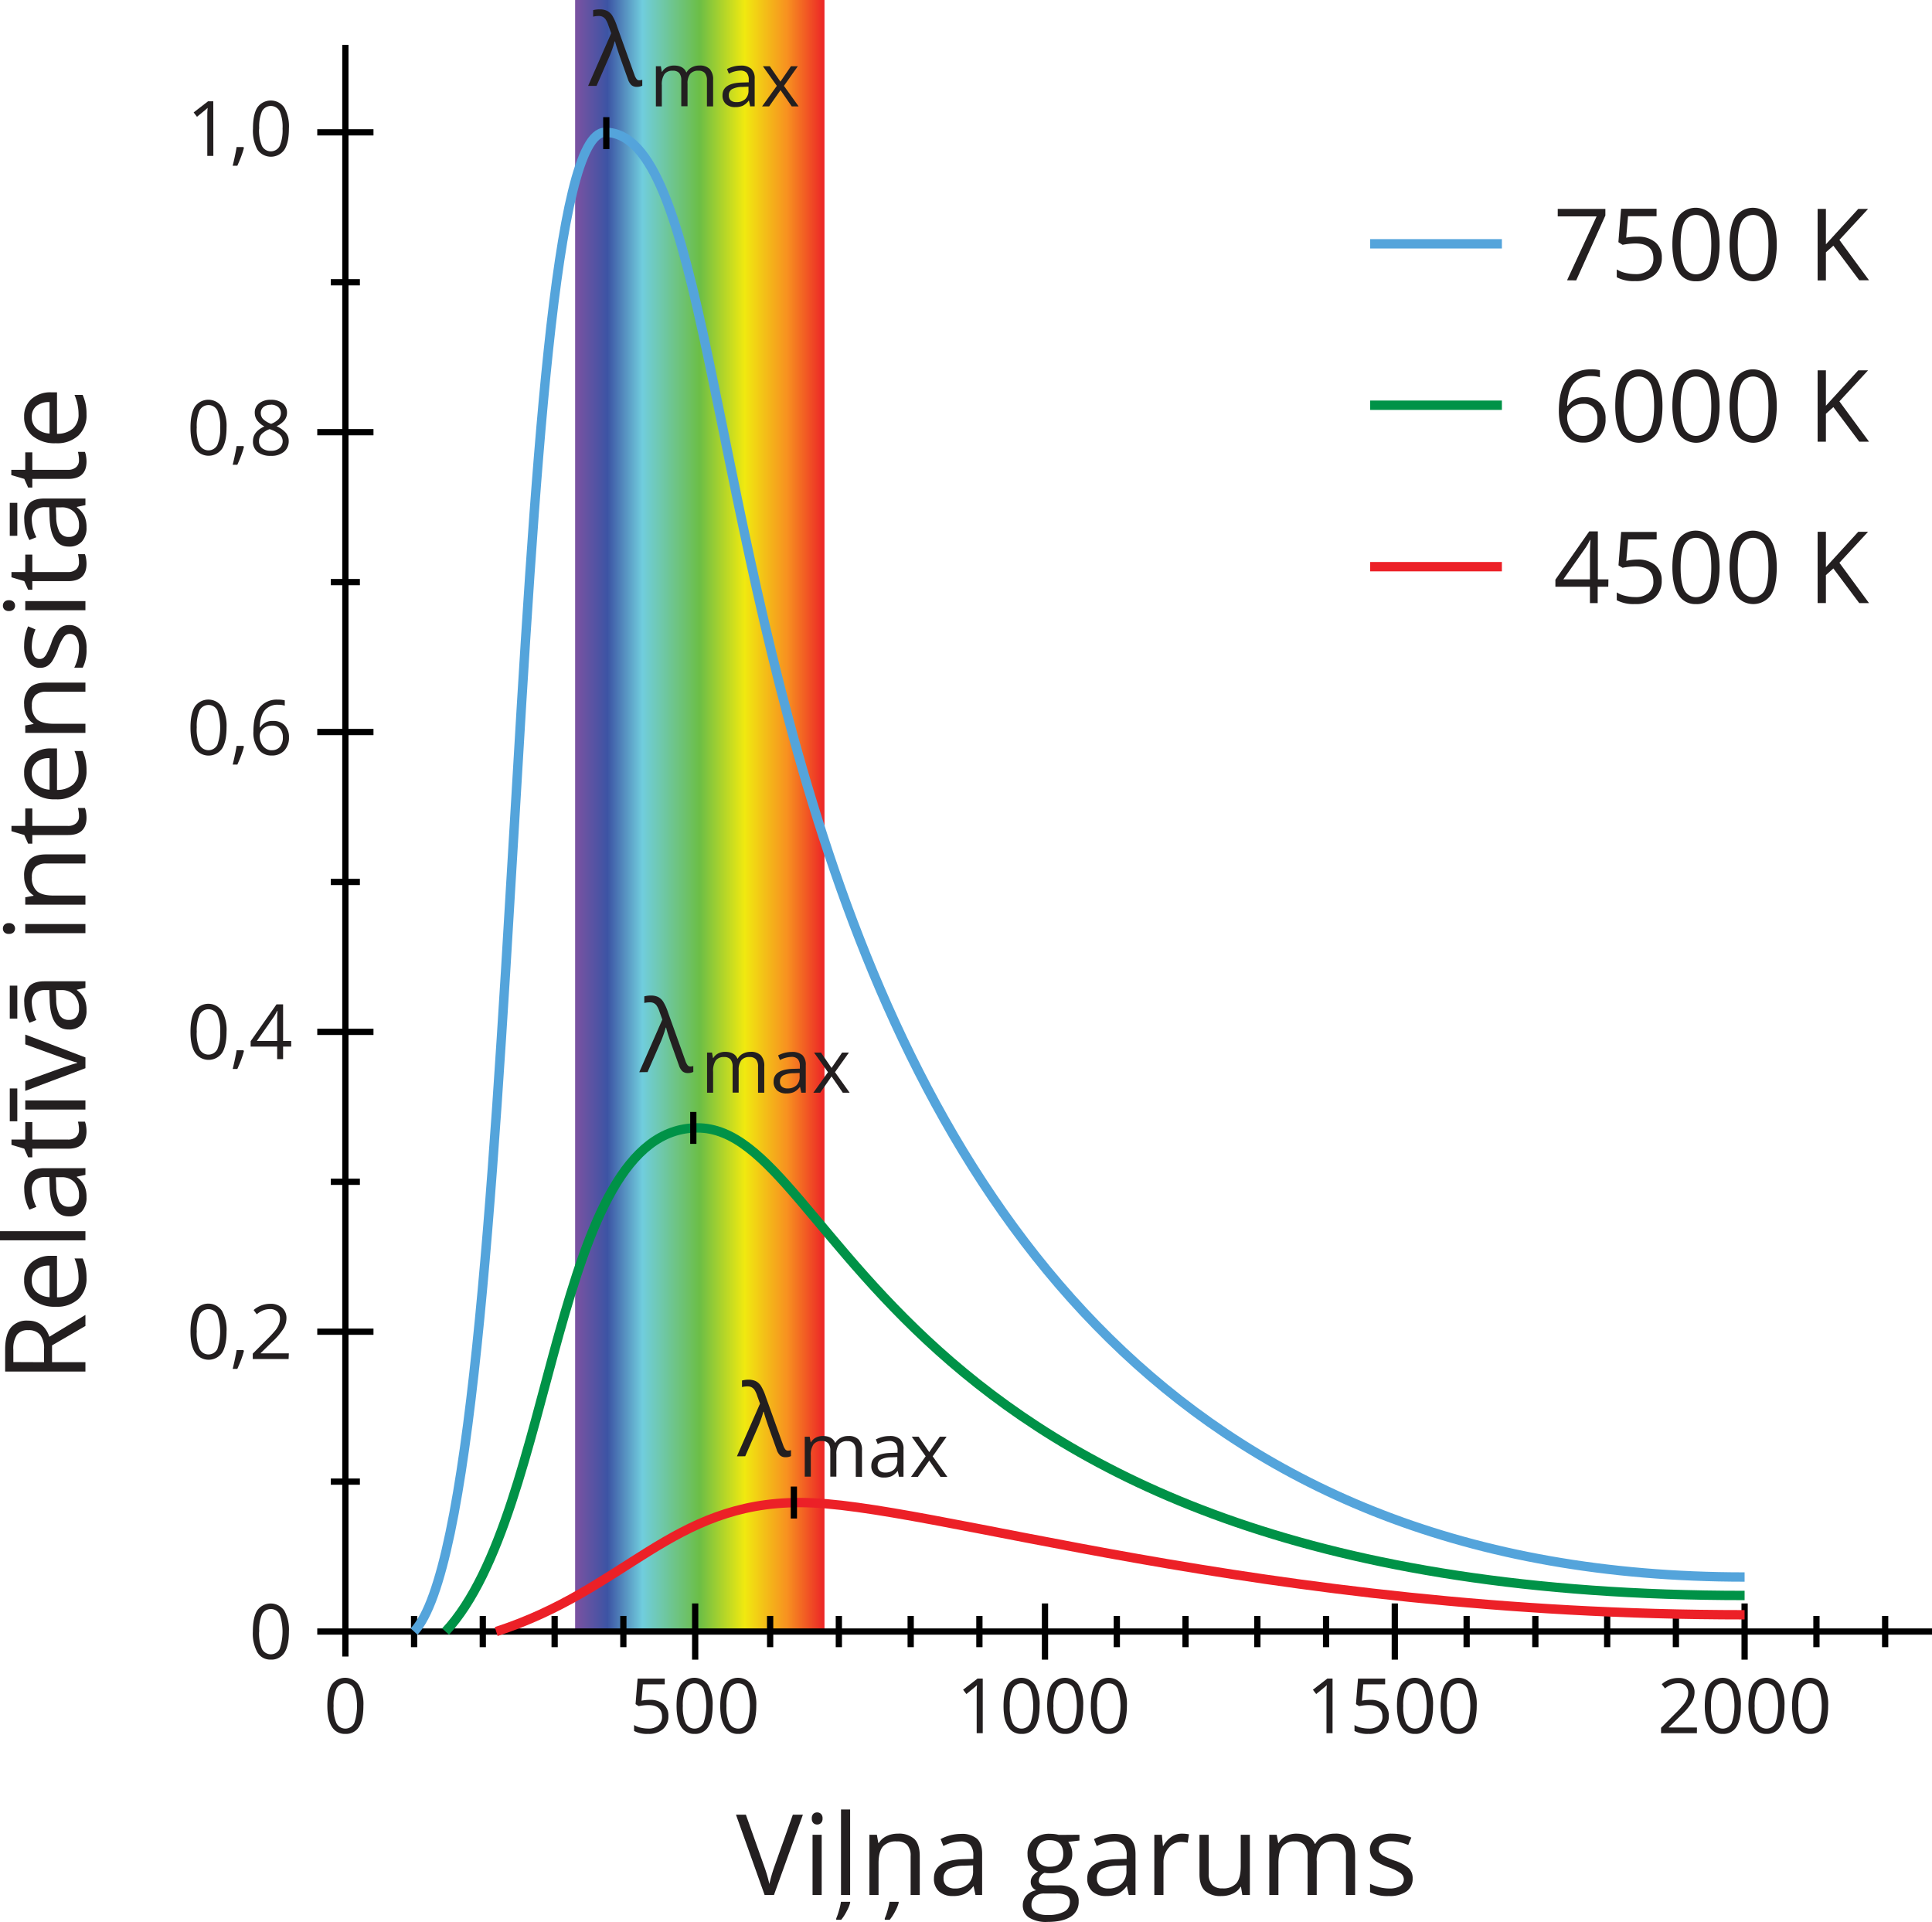 <svg xmlns="http://www.w3.org/2000/svg" xmlns:xlink="http://www.w3.org/1999/xlink" width="618.58" height="615.34" viewBox="0 0 618.58 615.34">
  <defs>
    <style>
      .cls-1 {
        fill: url(#linear-gradient);
      }

      .cls-2, .cls-3, .cls-4, .cls-5 {
        fill: none;
        stroke-miterlimit: 10;
      }

      .cls-2 {
        stroke: #000;
        stroke-width: 2px;
      }

      .cls-3 {
        stroke: #54a4db;
      }

      .cls-3, .cls-4, .cls-5 {
        stroke-width: 3px;
      }

      .cls-4 {
        stroke: #009247;
      }

      .cls-5 {
        stroke: #ec2027;
      }

      .cls-6 {
        fill: #231f20;
      }
    </style>
    <linearGradient id="linear-gradient" x1="184.14" y1="417.55" x2="263.98" y2="417.55" gradientTransform="matrix(1, 0, 0, -1, 0, 678.73)" gradientUnits="userSpaceOnUse">
      <stop offset="0" stop-color="#7b52a1"/>
      <stop offset="0.13" stop-color="#3c54a4"/>
      <stop offset="0.27" stop-color="#70cddd"/>
      <stop offset="0.5" stop-color="#6cbe46"/>
      <stop offset="0.68" stop-color="#f0e910"/>
      <stop offset="0.85" stop-color="#f79120"/>
      <stop offset="1" stop-color="#ec2527"/>
    </linearGradient>
  </defs>
  <title>3_1</title>
  <g id="Layer_2" data-name="Layer 2">
    <g id="Layer_1-2" data-name="Layer 1">
      <rect class="cls-1" x="184.14" width="79.84" height="522.37"/>
      <g>
        <line class="cls-2" x1="110.58" y1="530.37" x2="110.58" y2="14.37"/>
        <line class="cls-2" x1="101.58" y1="522.37" x2="618.58" y2="522.37"/>
        <line class="cls-2" x1="101.58" y1="138.37" x2="119.58" y2="138.37"/>
        <line class="cls-2" x1="101.58" y1="330.37" x2="119.58" y2="330.37"/>
        <line class="cls-2" x1="101.58" y1="234.37" x2="119.58" y2="234.37"/>
        <line class="cls-2" x1="101.58" y1="42.37" x2="119.58" y2="42.37"/>
        <line class="cls-2" x1="101.58" y1="426.37" x2="119.58" y2="426.37"/>
        <line class="cls-2" x1="105.92" y1="186.37" x2="115.23" y2="186.37"/>
        <line class="cls-2" x1="105.92" y1="378.37" x2="115.23" y2="378.37"/>
        <line class="cls-2" x1="105.92" y1="282.37" x2="115.23" y2="282.37"/>
        <line class="cls-2" x1="105.92" y1="90.37" x2="115.23" y2="90.37"/>
        <line class="cls-2" x1="105.92" y1="474.37" x2="115.23" y2="474.37"/>
        <line class="cls-2" x1="558.58" y1="513.37" x2="558.58" y2="531.37"/>
        <line class="cls-2" x1="334.58" y1="513.37" x2="334.58" y2="531.37"/>
        <line class="cls-2" x1="446.58" y1="513.37" x2="446.58" y2="531.37"/>
        <line class="cls-2" x1="222.58" y1="513.37" x2="222.58" y2="531.37"/>
        <line class="cls-2" x1="199.58" y1="517.37" x2="199.58" y2="527.37"/>
        <line class="cls-2" x1="154.58" y1="517.37" x2="154.58" y2="527.37"/>
        <line class="cls-2" x1="177.58" y1="517.37" x2="177.58" y2="527.37"/>
        <line class="cls-2" x1="132.58" y1="517.37" x2="132.58" y2="527.37"/>
        <line class="cls-2" x1="313.58" y1="517.37" x2="313.58" y2="527.37"/>
        <line class="cls-2" x1="268.58" y1="517.37" x2="268.58" y2="527.37"/>
        <line class="cls-2" x1="291.58" y1="517.37" x2="291.58" y2="527.37"/>
        <line class="cls-2" x1="246.58" y1="517.37" x2="246.58" y2="527.37"/>
        <line class="cls-2" x1="424.58" y1="517.37" x2="424.58" y2="527.37"/>
        <line class="cls-2" x1="379.58" y1="517.37" x2="379.58" y2="527.37"/>
        <line class="cls-2" x1="402.58" y1="517.37" x2="402.58" y2="527.37"/>
        <line class="cls-2" x1="357.58" y1="517.37" x2="357.58" y2="527.37"/>
        <line class="cls-2" x1="536.58" y1="517.37" x2="536.58" y2="527.37"/>
        <line class="cls-2" x1="491.58" y1="517.37" x2="491.58" y2="527.37"/>
        <line class="cls-2" x1="514.58" y1="517.37" x2="514.58" y2="527.37"/>
        <line class="cls-2" x1="469.58" y1="517.37" x2="469.58" y2="527.37"/>
        <line class="cls-2" x1="603.58" y1="517.37" x2="603.58" y2="527.37"/>
        <line class="cls-2" x1="581.58" y1="517.37" x2="581.58" y2="527.37"/>
      </g>
      <path class="cls-3" d="M132.58,522.37c35.71-38.48,28.92-480,61.14-480,62.45,0,7.23,462.54,364.86,462.54"/>
      <path class="cls-4" d="M142.66,522.37c35.6-38.36,34.18-161.25,80.64-161.25s58.29,149.7,335.28,149.7"/>
      <path class="cls-5" d="M158.87,522.37c41.64-13.44,56.1-41.3,97.3-41.3S402.55,517,558.58,517"/>
      <path class="cls-6" d="M116.35,546.15q0,4.53-1.43,6.76a4.83,4.83,0,0,1-4.36,2.23,4.78,4.78,0,0,1-4.29-2.29q-1.45-2.28-1.46-6.7c0-3,.47-5.29,1.42-6.77a5.27,5.27,0,0,1,8.64.1A12.37,12.37,0,0,1,116.35,546.15Zm-9.54,0a12.67,12.67,0,0,0,.9,5.54,3.21,3.21,0,0,0,5.72,0,17.53,17.53,0,0,0,0-11,3.22,3.22,0,0,0-5.72,0A12.62,12.62,0,0,0,106.81,546.15Z"/>
      <path class="cls-6" d="M92.5,522.36q0,4.53-1.43,6.76a4.83,4.83,0,0,1-4.36,2.23,4.78,4.78,0,0,1-4.29-2.29,12.57,12.57,0,0,1-1.46-6.7c0-3,.47-5.29,1.42-6.77a5.27,5.27,0,0,1,8.64.1A12.35,12.35,0,0,1,92.5,522.36Zm-9.54,0a12.67,12.67,0,0,0,.9,5.54,3.21,3.21,0,0,0,5.72,0,17.53,17.53,0,0,0,0-11,3.22,3.22,0,0,0-5.72,0A12.62,12.62,0,0,0,83,522.36Z"/>
      <g>
        <path class="cls-6" d="M72.53,426.36c0,3-.48,5.27-1.43,6.75a5.25,5.25,0,0,1-8.64-.05c-1-1.52-1.47-3.76-1.47-6.7s.47-5.3,1.42-6.77a5.27,5.27,0,0,1,8.65.1A12.45,12.45,0,0,1,72.53,426.36Zm-9.54,0a12.7,12.7,0,0,0,.9,5.54,3.21,3.21,0,0,0,5.72,0,17.53,17.53,0,0,0,0-11,3.22,3.22,0,0,0-5.72,0A12.62,12.62,0,0,0,63,426.36Z"/>
        <path class="cls-6" d="M77.93,432.27l.17.27a27.78,27.78,0,0,1-.89,2.78c-.39,1.05-.8,2-1.22,2.94H74.5c.21-.83.45-1.85.71-3.07s.44-2.19.54-2.92Z"/>
        <path class="cls-6" d="M92.4,435.11H80.93V433.4l4.6-4.62a34.5,34.5,0,0,0,2.77-3,7.6,7.6,0,0,0,1-1.77,5.11,5.11,0,0,0,.33-1.85,2.93,2.93,0,0,0-.84-2.21,3.24,3.24,0,0,0-2.36-.82,5.82,5.82,0,0,0-2.05.36,8.25,8.25,0,0,0-2.17,1.3l-1-1.35a8,8,0,0,1,5.25-2,5.56,5.56,0,0,1,3.86,1.26,4.32,4.32,0,0,1,1.39,3.38,6.52,6.52,0,0,1-.93,3.28,21.06,21.06,0,0,1-3.48,4.11l-3.82,3.73v.1h9Z"/>
      </g>
      <g>
        <path class="cls-6" d="M72.53,330.36q0,4.51-1.43,6.75a5.27,5.27,0,0,1-8.64-.05q-1.47-2.3-1.47-6.7,0-4.56,1.42-6.77a5.28,5.28,0,0,1,8.65.09A12.49,12.49,0,0,1,72.53,330.36Zm-9.54,0a12.73,12.73,0,0,0,.9,5.54,3.21,3.21,0,0,0,5.72,0,13,13,0,0,0,.89-5.52,12.81,12.81,0,0,0-.89-5.51,3.22,3.22,0,0,0-5.72,0A12.67,12.67,0,0,0,63,330.36Z"/>
        <path class="cls-6" d="M77.93,336.26l.17.28a27.68,27.68,0,0,1-.89,2.77c-.39,1.06-.8,2-1.22,2.94H74.5c.21-.82.45-1.85.71-3.06s.44-2.19.54-2.93Z"/>
        <path class="cls-6" d="M93.23,335.09H90.64v4h-1.9v-4H80.25v-1.73l8.29-11.8h2.1v11.73h2.59Zm-4.49-1.8v-5.8c0-1.14,0-2.42.12-3.85h-.1a18.47,18.47,0,0,1-1.07,1.89l-5.46,7.76Z"/>
      </g>
      <g>
        <path class="cls-6" d="M72.53,232.9q0,4.53-1.43,6.76a5.27,5.27,0,0,1-8.64,0c-1-1.53-1.47-3.76-1.47-6.71s.47-5.29,1.42-6.76a5.28,5.28,0,0,1,8.65.09A12.47,12.47,0,0,1,72.53,232.9Zm-9.54,0a12.75,12.75,0,0,0,.9,5.55,3.22,3.22,0,0,0,5.72,0,17.5,17.5,0,0,0,0-11,3.22,3.22,0,0,0-5.72,0A12.65,12.65,0,0,0,63,232.9Z"/>
        <path class="cls-6" d="M77.93,238.81l.17.28a27.68,27.68,0,0,1-.89,2.77c-.39,1.06-.8,2-1.22,2.94H74.5c.21-.82.45-1.85.71-3.06s.44-2.2.54-2.93Z"/>
        <path class="cls-6" d="M81.14,234.19q0-5.15,2-7.69A7.08,7.08,0,0,1,89.05,224a7.83,7.83,0,0,1,2.12.23v1.71a6.74,6.74,0,0,0-2.1-.3,5.27,5.27,0,0,0-4.28,1.75q-1.49,1.74-1.63,5.49h.15a4.56,4.56,0,0,1,4.15-2.05,4.88,4.88,0,0,1,3.71,1.42,5.37,5.37,0,0,1,1.35,3.86A5.92,5.92,0,0,1,91,240.33a5.29,5.29,0,0,1-4,1.56,5.18,5.18,0,0,1-4.3-2A9,9,0,0,1,81.14,234.19Zm5.86,6a3.33,3.33,0,0,0,2.63-1.07,4.55,4.55,0,0,0,.93-3.08,4,4,0,0,0-.87-2.73,3.28,3.28,0,0,0-2.6-1,4.48,4.48,0,0,0-2,.44A3.76,3.76,0,0,0,83.7,234a2.8,2.8,0,0,0-.54,1.61,5.54,5.54,0,0,0,.48,2.3A4.11,4.11,0,0,0,85,239.59,3.39,3.39,0,0,0,87,240.21Z"/>
      </g>
      <g>
        <path class="cls-6" d="M72.53,136.9q0,4.53-1.43,6.76a5.27,5.27,0,0,1-8.64,0c-1-1.53-1.47-3.76-1.47-6.71s.47-5.29,1.42-6.76a5.28,5.28,0,0,1,8.65.09A12.47,12.47,0,0,1,72.53,136.9Zm-9.54,0a12.75,12.75,0,0,0,.9,5.55,3.22,3.22,0,0,0,5.72,0,12.9,12.9,0,0,0,.89-5.52,12.79,12.79,0,0,0-.89-5.5,3.22,3.22,0,0,0-5.72,0A12.65,12.65,0,0,0,63,136.9Z"/>
        <path class="cls-6" d="M77.93,142.81l.17.28a27.68,27.68,0,0,1-.89,2.77c-.39,1.06-.8,2-1.22,2.94H74.5c.21-.82.45-1.85.71-3.06s.44-2.2.54-2.93Z"/>
        <path class="cls-6" d="M86.71,128a5.91,5.91,0,0,1,3.78,1.11,3.72,3.72,0,0,1,1.4,3.07,3.84,3.84,0,0,1-.8,2.35,7.07,7.07,0,0,1-2.55,1.93,8.51,8.51,0,0,1,3,2.14,4,4,0,0,1,.9,2.58,4.35,4.35,0,0,1-1.52,3.47,6.19,6.19,0,0,1-4.15,1.29,6.71,6.71,0,0,1-4.3-1.22A4.23,4.23,0,0,1,81,141.2c0-2,1.22-3.55,3.65-4.67a6.73,6.73,0,0,1-2.36-2,4.24,4.24,0,0,1-.72-2.41,3.67,3.67,0,0,1,1.41-3A5.8,5.8,0,0,1,86.71,128Zm-3.77,13.3a2.71,2.71,0,0,0,1,2.23,4.4,4.4,0,0,0,2.8.8,4.15,4.15,0,0,0,2.77-.84,2.94,2.94,0,0,0,.06-4.35,9.43,9.43,0,0,0-3.24-1.74A7.1,7.1,0,0,0,83.74,139,3.26,3.26,0,0,0,82.94,141.25Zm3.75-11.69a3.48,3.48,0,0,0-2.34.72,2.36,2.36,0,0,0-.85,1.91,2.75,2.75,0,0,0,.7,1.89,7.4,7.4,0,0,0,2.6,1.57,6.51,6.51,0,0,0,2.42-1.54,2.87,2.87,0,0,0,.71-1.92,2.39,2.39,0,0,0-.86-1.92A3.67,3.67,0,0,0,86.69,129.56Z"/>
      </g>
      <g>
        <path class="cls-6" d="M68.31,49.91H66.37V37.47c0-1,0-2,.1-2.94l-.56.53-2.84,2.33L62,36l4.61-3.57h1.68Z"/>
        <path class="cls-6" d="M77.93,47.07l.17.27a27.78,27.78,0,0,1-.89,2.78c-.39,1.05-.8,2-1.22,2.94H74.5c.21-.83.45-1.85.71-3.07s.44-2.19.54-2.92Z"/>
        <path class="cls-6" d="M92.5,41.16c0,3-.48,5.27-1.43,6.75a5.26,5.26,0,0,1-8.65,0A12.57,12.57,0,0,1,81,41.16q0-4.56,1.42-6.77a5.26,5.26,0,0,1,8.64.1A12.35,12.35,0,0,1,92.5,41.16Zm-9.54,0a12.7,12.7,0,0,0,.9,5.54,3.21,3.21,0,0,0,5.72,0,13,13,0,0,0,.89-5.52,12.85,12.85,0,0,0-.89-5.51,3.22,3.22,0,0,0-5.72,0A12.62,12.62,0,0,0,83,41.16Z"/>
      </g>
      <g>
        <path class="cls-6" d="M501.73,89.74l9.47-20.46H498.75V66.89H514V69l-9.34,20.77Z"/>
        <path class="cls-6" d="M524.28,75.78A8.43,8.43,0,0,1,530,77.57a6.14,6.14,0,0,1,2.07,4.9A7.07,7.07,0,0,1,529.77,88a9,9,0,0,1-6.23,2,11.4,11.4,0,0,1-5.89-1.24v-2.5a9.09,9.09,0,0,0,2.72,1.11,13.66,13.66,0,0,0,3.2.39,6.43,6.43,0,0,0,4.28-1.29,4.68,4.68,0,0,0,1.52-3.75q0-4.78-5.86-4.78a23.53,23.53,0,0,0-4,.45l-1.34-.86.86-10.69h11.36v2.39h-9.14l-.58,6.86A18.19,18.19,0,0,1,524.28,75.78Z"/>
        <path class="cls-6" d="M550.57,78.28q0,5.93-1.86,8.85A6.33,6.33,0,0,1,543,90.05a6.26,6.26,0,0,1-5.61-3c-1.28-2-1.93-4.92-1.93-8.78s.63-6.93,1.86-8.86a6.9,6.9,0,0,1,11.32.13Q550.57,72.57,550.57,78.28Zm-12.48,0c0,3.33.39,5.74,1.17,7.26a4.21,4.21,0,0,0,7.49,0q1.17-2.31,1.17-7.23t-1.17-7.21a4.22,4.22,0,0,0-7.49,0Q538.09,73.3,538.09,78.28Z"/>
        <path class="cls-6" d="M568.87,78.28q0,5.93-1.87,8.85a6.9,6.9,0,0,1-11.32-.07c-1.28-2-1.92-4.92-1.92-8.78s.62-6.93,1.86-8.86a6.9,6.9,0,0,1,11.32.13Q568.88,72.57,568.87,78.28Zm-12.48,0c0,3.33.39,5.74,1.17,7.26a4.21,4.21,0,0,0,7.49,0c.78-1.54,1.16-4,1.16-7.23s-.38-5.68-1.16-7.21a4.22,4.22,0,0,0-7.49,0Q556.39,73.3,556.39,78.28Z"/>
        <path class="cls-6" d="M598.42,89.74h-3.13L587,78.66l-2.39,2.12v9h-2.65V66.89h2.65V78.22l10.36-11.33h3.14l-9.18,9.92Z"/>
      </g>
      <g>
        <path class="cls-6" d="M188.3,27.5l7.39-16.86-.91-2.53a8.11,8.11,0,0,0-.86-1.88A2.85,2.85,0,0,0,193,5.4a2.8,2.8,0,0,0-1.29-.28,7.77,7.77,0,0,0-1.8.21V3.25A8.32,8.32,0,0,1,192,3a5.33,5.33,0,0,1,2.36.47A4.28,4.28,0,0,1,196,4.94a16.1,16.1,0,0,1,1.53,3.39l5.67,15.81a4.21,4.21,0,0,0,.63,1.16,1,1,0,0,0,.87.4,3.44,3.44,0,0,0,.94-.15v1.89a3.77,3.77,0,0,1-1.71.37,2.58,2.58,0,0,1-1.8-.59,4.64,4.64,0,0,1-1.1-1.89l-2.44-6.82c-.87-2.5-1.43-4.25-1.66-5.25h-.14A34.93,34.93,0,0,1,195,18.34l-4,9.16Z"/>
        <g>
          <path class="cls-6" d="M226.34,34.06V25.71a3.48,3.48,0,0,0-.66-2.31,2.55,2.55,0,0,0-2-.76,3.27,3.27,0,0,0-2.68,1,4.92,4.92,0,0,0-.87,3.21v7.17h-2V25.71a3.48,3.48,0,0,0-.65-2.31,2.56,2.56,0,0,0-2.05-.76,3.18,3.18,0,0,0-2.68,1.09,5.91,5.91,0,0,0-.85,3.59v6.74H210V21.22h1.59l.31,1.76h.1a3.73,3.73,0,0,1,1.55-1.47,4.78,4.78,0,0,1,2.24-.53q3,0,3.94,2.18h.1a4,4,0,0,1,1.66-1.59,5.16,5.16,0,0,1,2.48-.59,4.39,4.39,0,0,1,3.27,1.12,5,5,0,0,1,1.08,3.58v8.38Z"/>
          <path class="cls-6" d="M240.19,34.06l-.39-1.83h-.09a5.4,5.4,0,0,1-1.92,1.64,5.92,5.92,0,0,1-2.38.43,4.27,4.27,0,0,1-3-1,3.59,3.59,0,0,1-1.08-2.8q0-3.89,6.22-4.08l2.18-.07v-.79a3.29,3.29,0,0,0-.65-2.24,2.68,2.68,0,0,0-2.08-.72,8.42,8.42,0,0,0-3.63,1l-.6-1.49a9.57,9.57,0,0,1,2.08-.81,9.24,9.24,0,0,1,2.27-.29,4.88,4.88,0,0,1,3.4,1,4.25,4.25,0,0,1,1.11,3.27v8.76Zm-4.4-1.37a3.94,3.94,0,0,0,2.86-1,3.67,3.67,0,0,0,1-2.78V27.75l-1.94.08a7,7,0,0,0-3.35.72,2.17,2.17,0,0,0-1,2,2,2,0,0,0,.64,1.61A2.62,2.62,0,0,0,235.79,32.69Z"/>
          <path class="cls-6" d="M248.73,27.49l-4.46-6.27h2.21l3.39,4.92,3.37-4.92h2.19L251,27.49l4.7,6.57h-2.21l-3.59-5.2-3.64,5.2H244Z"/>
        </g>
      </g>
      <g>
        <path class="cls-6" d="M204.67,343.29l7.39-16.86-.91-2.53a8,8,0,0,0-.86-1.87,2.64,2.64,0,0,0-.91-.83,2.67,2.67,0,0,0-1.29-.28,7.88,7.88,0,0,0-1.8.2V319a8.29,8.29,0,0,1,2.05-.26,5.35,5.35,0,0,1,2.37.46,4.34,4.34,0,0,1,1.63,1.49,16.08,16.08,0,0,1,1.53,3.39l5.67,15.81a4.45,4.45,0,0,0,.63,1.17,1.08,1.08,0,0,0,.87.39,3.33,3.33,0,0,0,.94-.15v1.89a3.76,3.76,0,0,1-1.7.37,2.58,2.58,0,0,1-1.81-.59,4.64,4.64,0,0,1-1.1-1.89l-2.44-6.81q-1.31-3.75-1.65-5.25h-.14a36.64,36.64,0,0,1-1.81,5.08l-4,9.15Z"/>
        <g>
          <path class="cls-6" d="M242.71,349.86V341.5a3.45,3.45,0,0,0-.66-2.3,2.53,2.53,0,0,0-2-.77,3.3,3.3,0,0,0-2.68,1,5,5,0,0,0-.87,3.21v7.18h-1.94V341.5a3.45,3.45,0,0,0-.66-2.3,2.56,2.56,0,0,0-2.05-.77,3.16,3.16,0,0,0-2.68,1.1,6,6,0,0,0-.85,3.59v6.74h-1.94V337h1.58l.32,1.76h.09a3.92,3.92,0,0,1,1.55-1.47,4.78,4.78,0,0,1,2.25-.52c2,0,3.32.72,3.94,2.18h.09a4.07,4.07,0,0,1,1.66-1.6,5.2,5.2,0,0,1,2.49-.58,4.33,4.33,0,0,1,3.26,1.12,5,5,0,0,1,1.09,3.58v8.38Z"/>
          <path class="cls-6" d="M256.56,349.86l-.39-1.83h-.09a5.42,5.42,0,0,1-1.91,1.63,5.81,5.81,0,0,1-2.39.43,4.31,4.31,0,0,1-3-1,3.58,3.58,0,0,1-1.09-2.81c0-2.59,2.08-3.95,6.22-4.07l2.18-.07v-.8a3.21,3.21,0,0,0-.65-2.23,2.66,2.66,0,0,0-2.08-.72,8.39,8.39,0,0,0-3.63,1l-.6-1.49a9.78,9.78,0,0,1,2.08-.81,9.3,9.3,0,0,1,2.27-.29,4.91,4.91,0,0,1,3.41,1,4.29,4.29,0,0,1,1.1,3.27v8.77Zm-4.39-1.38a4,4,0,0,0,2.85-1,3.71,3.71,0,0,0,1-2.79v-1.16l-1.95.08a7.2,7.2,0,0,0-3.34.72,2.17,2.17,0,0,0-1,2,2,2,0,0,0,.64,1.6A2.64,2.64,0,0,0,252.17,348.48Z"/>
          <path class="cls-6" d="M265.1,343.28,260.64,337h2.21l3.39,4.92,3.38-4.92h2.19l-4.47,6.27,4.7,6.58h-2.2l-3.6-5.21-3.63,5.21h-2.2Z"/>
        </g>
      </g>
      <g>
        <path class="cls-6" d="M235.94,466.26l7.4-16.86-.91-2.53a8.11,8.11,0,0,0-.86-1.88,2.7,2.7,0,0,0-.91-.82,2.67,2.67,0,0,0-1.29-.29,7.77,7.77,0,0,0-1.8.21V442a8.32,8.32,0,0,1,2.05-.27,5.33,5.33,0,0,1,2.36.47,4.28,4.28,0,0,1,1.64,1.49,16.1,16.1,0,0,1,1.53,3.39l5.67,15.81a4.51,4.51,0,0,0,.62,1.16,1.07,1.07,0,0,0,.88.4,3.44,3.44,0,0,0,.94-.15v1.89a3.77,3.77,0,0,1-1.71.37,2.58,2.58,0,0,1-1.8-.59,4.64,4.64,0,0,1-1.1-1.89l-2.44-6.82c-.87-2.5-1.43-4.25-1.66-5.25h-.14a34.93,34.93,0,0,1-1.81,5.08l-4,9.16Z"/>
        <g>
          <path class="cls-6" d="M274,472.82v-8.35a3.48,3.48,0,0,0-.66-2.31,2.55,2.55,0,0,0-2-.76,3.26,3.26,0,0,0-2.68,1,4.94,4.94,0,0,0-.87,3.21v7.17h-1.95v-8.35a3.48,3.48,0,0,0-.65-2.31,2.56,2.56,0,0,0-2.05-.76,3.18,3.18,0,0,0-2.68,1.09,5.91,5.91,0,0,0-.85,3.59v6.74h-1.95V460h1.59l.31,1.76h.1a3.73,3.73,0,0,1,1.55-1.47,4.78,4.78,0,0,1,2.24-.53q3,0,3.94,2.18h.09a4.13,4.13,0,0,1,1.67-1.59,5.16,5.16,0,0,1,2.48-.59,4.39,4.39,0,0,1,3.27,1.12,5,5,0,0,1,1.08,3.58v8.38Z"/>
          <path class="cls-6" d="M287.84,472.82l-.39-1.83h-.09a5.4,5.4,0,0,1-1.92,1.64,5.92,5.92,0,0,1-2.38.43,4.27,4.27,0,0,1-3-1,3.59,3.59,0,0,1-1.08-2.8q0-3.88,6.22-4.08l2.18-.07v-.79a3.29,3.29,0,0,0-.65-2.24,2.68,2.68,0,0,0-2.08-.72,8.42,8.42,0,0,0-3.63,1l-.6-1.49a9.57,9.57,0,0,1,2.08-.81,9.24,9.24,0,0,1,2.27-.29,4.88,4.88,0,0,1,3.4,1,4.25,4.25,0,0,1,1.11,3.27v8.76Zm-4.4-1.37a4,4,0,0,0,2.86-1,3.71,3.71,0,0,0,1-2.79v-1.16l-1.94.08a7,7,0,0,0-3.35.72,2.17,2.17,0,0,0-1,2,2,2,0,0,0,.64,1.6A2.62,2.62,0,0,0,283.44,471.45Z"/>
          <path class="cls-6" d="M296.38,466.25,291.92,460h2.21l3.39,4.92,3.37-4.92h2.19l-4.46,6.27,4.7,6.57h-2.21l-3.59-5.2-3.64,5.2h-2.2Z"/>
        </g>
      </g>
      <g>
        <path class="cls-6" d="M499.11,131.65q0-6.74,2.61-10.07t7.74-3.33a10.77,10.77,0,0,1,2.79.29v2.24a9,9,0,0,0-2.75-.39,6.92,6.92,0,0,0-5.61,2.29c-1.3,1.52-2,3.92-2.13,7.19H502a6,6,0,0,1,5.44-2.69,6.38,6.38,0,0,1,4.85,1.86,7,7,0,0,1,1.77,5.05,7.8,7.8,0,0,1-1.94,5.6,6.93,6.93,0,0,1-5.26,2,6.78,6.78,0,0,1-5.63-2.66Q499.11,136.4,499.11,131.65Zm7.67,7.88a4.33,4.33,0,0,0,3.44-1.4,5.93,5.93,0,0,0,1.23-4,5.2,5.2,0,0,0-1.14-3.56,4.29,4.29,0,0,0-3.41-1.3,5.71,5.71,0,0,0-2.58.58,4.74,4.74,0,0,0-1.86,1.59,3.65,3.65,0,0,0-.7,2.11,7.14,7.14,0,0,0,.63,3,5.25,5.25,0,0,0,1.77,2.21A4.45,4.45,0,0,0,506.78,139.53Z"/>
        <path class="cls-6" d="M532.28,130q0,5.91-1.87,8.84a6.9,6.9,0,0,1-11.32-.07q-1.92-3-1.92-8.77c0-4,.62-6.94,1.86-8.86a6.91,6.91,0,0,1,11.32.12C531.63,123.24,532.28,126.15,532.28,130Zm-12.49,0q0,5,1.17,7.25a4.21,4.21,0,0,0,7.5,0q1.15-2.3,1.16-7.22c0-3.29-.39-5.69-1.16-7.22a4.24,4.24,0,0,0-7.5,0C520.18,124.23,519.79,126.64,519.79,130Z"/>
        <path class="cls-6" d="M550.57,130q0,5.91-1.86,8.84a6.9,6.9,0,0,1-11.32-.07c-1.28-2-1.93-4.92-1.93-8.77s.63-6.94,1.86-8.86a6.91,6.91,0,0,1,11.32.12Q550.57,124.24,550.57,130Zm-12.48,0q0,5,1.17,7.25a4.2,4.2,0,0,0,7.49,0q1.17-2.3,1.17-7.22c0-3.29-.39-5.69-1.17-7.22a4.23,4.23,0,0,0-7.49,0C538.48,124.23,538.09,126.64,538.09,130Z"/>
        <path class="cls-6" d="M568.87,130q0,5.91-1.87,8.84a6.9,6.9,0,0,1-11.32-.07q-1.92-3-1.92-8.77c0-4,.62-6.94,1.86-8.86a6.91,6.91,0,0,1,11.32.12Q568.88,124.24,568.87,130Zm-12.48,0q0,5,1.17,7.25a4.2,4.2,0,0,0,7.49,0c.78-1.53,1.16-3.94,1.16-7.22s-.38-5.69-1.16-7.22a4.23,4.23,0,0,0-7.49,0C556.78,124.23,556.39,126.64,556.39,130Z"/>
        <path class="cls-6" d="M598.42,141.42h-3.13L587,130.34l-2.39,2.13v8.95h-2.65V118.57h2.65V129.9l10.36-11.33h3.14l-9.18,9.93Z"/>
      </g>
      <g>
        <path class="cls-6" d="M514.93,187.85h-3.39v5.25h-2.48v-5.25H498v-2.26l10.84-15.46h2.75v15.36h3.39Zm-5.87-2.36V177.9c0-1.49.05-3.17.15-5.05h-.12a23.52,23.52,0,0,1-1.41,2.49l-7.14,10.15Z"/>
        <path class="cls-6" d="M524.28,179.15a8.43,8.43,0,0,1,5.68,1.79,6.13,6.13,0,0,1,2.07,4.9,7.1,7.1,0,0,1-2.26,5.56,9,9,0,0,1-6.23,2,11.51,11.51,0,0,1-5.89-1.23v-2.5a8.83,8.83,0,0,0,2.72,1.1,13.17,13.17,0,0,0,3.2.4,6.38,6.38,0,0,0,4.28-1.3,4.65,4.65,0,0,0,1.52-3.75c0-3.18-2-4.78-5.86-4.78a23.53,23.53,0,0,0-4,.45L518.2,181l.86-10.69h11.36v2.39h-9.14l-.58,6.86A18.19,18.19,0,0,1,524.28,179.15Z"/>
        <path class="cls-6" d="M550.57,181.65q0,5.92-1.86,8.84a6.31,6.31,0,0,1-5.71,2.92,6.24,6.24,0,0,1-5.61-3c-1.28-2-1.93-4.92-1.93-8.77s.63-6.93,1.86-8.86a6.91,6.91,0,0,1,11.32.12C549.93,174.92,550.57,177.84,550.57,181.65Zm-12.48,0q0,5,1.17,7.26a4.21,4.21,0,0,0,7.49,0q1.17-2.31,1.17-7.23c0-3.28-.39-5.69-1.17-7.21a4.22,4.22,0,0,0-7.49,0C538.48,175.91,538.09,178.33,538.09,181.65Z"/>
        <path class="cls-6" d="M568.87,181.65q0,5.92-1.87,8.84a6.9,6.9,0,0,1-11.32-.07c-1.28-2-1.92-4.92-1.92-8.77s.62-6.93,1.86-8.86a6.91,6.91,0,0,1,11.32.12C568.23,174.92,568.87,177.84,568.87,181.65Zm-12.48,0q0,5,1.17,7.26a4.21,4.21,0,0,0,7.49,0c.78-1.54,1.16-3.95,1.16-7.23s-.38-5.69-1.16-7.21a4.22,4.22,0,0,0-7.49,0C556.78,175.91,556.39,178.33,556.39,181.65Z"/>
        <path class="cls-6" d="M598.42,193.1h-3.13L587,182l-2.39,2.13v8.95h-2.65V170.26h2.65v11.33l10.36-11.33h3.14l-9.18,9.92Z"/>
      </g>
      <g>
        <path class="cls-6" d="M208.08,544.24a6.41,6.41,0,0,1,4.33,1.37,4.67,4.67,0,0,1,1.59,3.74,5.41,5.41,0,0,1-1.73,4.25,6.86,6.86,0,0,1-4.75,1.54,8.82,8.82,0,0,1-4.5-.94v-1.91a7.09,7.09,0,0,0,2.07.84,10.46,10.46,0,0,0,2.45.3,4.87,4.87,0,0,0,3.26-1,3.53,3.53,0,0,0,1.17-2.86c0-2.44-1.5-3.66-4.48-3.66a18,18,0,0,0-3,.35l-1-.66.66-8.16h8.68v1.83h-7l-.44,5.24A13.48,13.48,0,0,1,208.08,544.24Z"/>
        <path class="cls-6" d="M228.16,546.15q0,4.53-1.42,6.76a4.84,4.84,0,0,1-4.37,2.23,4.77,4.77,0,0,1-4.28-2.29q-1.47-2.28-1.47-6.7c0-3,.47-5.29,1.42-6.77a5.28,5.28,0,0,1,8.65.1A12.47,12.47,0,0,1,228.16,546.15Zm-9.53,0a12.85,12.85,0,0,0,.89,5.54,3.21,3.21,0,0,0,5.72,0,17.53,17.53,0,0,0,0-11,3.22,3.22,0,0,0-5.72,0A12.8,12.8,0,0,0,218.63,546.15Z"/>
        <path class="cls-6" d="M242.14,546.15q0,4.53-1.43,6.76a4.83,4.83,0,0,1-4.36,2.23,4.75,4.75,0,0,1-4.28-2.29q-1.47-2.28-1.47-6.7c0-3,.47-5.29,1.42-6.77a5.27,5.27,0,0,1,8.64.1A12.37,12.37,0,0,1,242.14,546.15Zm-9.54,0a12.67,12.67,0,0,0,.9,5.54,3.21,3.21,0,0,0,5.72,0,17.53,17.53,0,0,0,0-11,3.22,3.22,0,0,0-5.72,0A12.62,12.62,0,0,0,232.6,546.15Z"/>
      </g>
      <g>
        <path class="cls-6" d="M314.65,554.9h-1.94V542.46c0-1,0-2,.1-2.93l-.56.52c-.21.19-1.16,1-2.84,2.33L308.36,541l4.61-3.57h1.68Z"/>
        <path class="cls-6" d="M332.85,546.15q0,4.53-1.43,6.76a4.83,4.83,0,0,1-4.36,2.23,4.78,4.78,0,0,1-4.29-2.29c-1-1.52-1.46-3.75-1.46-6.7s.47-5.29,1.42-6.77a5.27,5.27,0,0,1,8.64.1A12.37,12.37,0,0,1,332.85,546.15Zm-9.54,0a12.67,12.67,0,0,0,.9,5.54,3.21,3.21,0,0,0,5.72,0,17.53,17.53,0,0,0,0-11,3.22,3.22,0,0,0-5.72,0A12.62,12.62,0,0,0,323.31,546.15Z"/>
        <path class="cls-6" d="M346.82,546.15q0,4.53-1.42,6.76a4.84,4.84,0,0,1-4.37,2.23,4.77,4.77,0,0,1-4.28-2.29q-1.47-2.28-1.47-6.7c0-3,.47-5.29,1.42-6.77a5.28,5.28,0,0,1,8.65.1A12.47,12.47,0,0,1,346.82,546.15Zm-9.53,0a12.7,12.7,0,0,0,.89,5.54,3.21,3.21,0,0,0,5.72,0,17.53,17.53,0,0,0,0-11,3.22,3.22,0,0,0-5.72,0A12.64,12.64,0,0,0,337.29,546.15Z"/>
        <path class="cls-6" d="M360.8,546.15q0,4.53-1.43,6.76a4.83,4.83,0,0,1-4.36,2.23,4.75,4.75,0,0,1-4.28-2.29q-1.47-2.28-1.47-6.7c0-3,.47-5.29,1.42-6.77a5.27,5.27,0,0,1,8.64.1A12.37,12.37,0,0,1,360.8,546.15Zm-9.54,0a12.67,12.67,0,0,0,.9,5.54,3.21,3.21,0,0,0,5.72,0,17.53,17.53,0,0,0,0-11,3.22,3.22,0,0,0-5.72,0A12.62,12.62,0,0,0,351.26,546.15Z"/>
      </g>
      <g>
        <path class="cls-6" d="M426.65,554.9h-1.94V542.46c0-1,0-2,.1-2.93l-.56.52c-.21.19-1.16,1-2.84,2.33L420.36,541l4.61-3.57h1.68Z"/>
        <path class="cls-6" d="M438.74,544.24a6.41,6.41,0,0,1,4.33,1.37,4.67,4.67,0,0,1,1.59,3.74,5.41,5.41,0,0,1-1.73,4.25,6.87,6.87,0,0,1-4.76,1.54,8.81,8.81,0,0,1-4.49-.94v-1.91a7.09,7.09,0,0,0,2.07.84,10.39,10.39,0,0,0,2.45.3,4.87,4.87,0,0,0,3.26-1,3.53,3.53,0,0,0,1.17-2.86c0-2.44-1.5-3.66-4.48-3.66a17.86,17.86,0,0,0-3,.35l-1-.66.66-8.16h8.68v1.83h-7l-.44,5.24A13.48,13.48,0,0,1,438.74,544.24Z"/>
        <path class="cls-6" d="M458.82,546.15q0,4.53-1.42,6.76a4.84,4.84,0,0,1-4.37,2.23,4.77,4.77,0,0,1-4.28-2.29q-1.47-2.28-1.47-6.7c0-3,.47-5.29,1.42-6.77a5.28,5.28,0,0,1,8.65.1A12.47,12.47,0,0,1,458.82,546.15Zm-9.53,0a12.7,12.7,0,0,0,.89,5.54,3.21,3.21,0,0,0,5.72,0,17.53,17.53,0,0,0,0-11,3.22,3.22,0,0,0-5.72,0A12.64,12.64,0,0,0,449.29,546.15Z"/>
        <path class="cls-6" d="M472.8,546.15q0,4.53-1.43,6.76a4.83,4.83,0,0,1-4.36,2.23,4.75,4.75,0,0,1-4.28-2.29q-1.47-2.28-1.47-6.7c0-3,.47-5.29,1.42-6.77a5.27,5.27,0,0,1,8.64.1A12.37,12.37,0,0,1,472.8,546.15Zm-9.54,0a12.67,12.67,0,0,0,.9,5.54,3.21,3.21,0,0,0,5.72,0,17.53,17.53,0,0,0,0-11,3.22,3.22,0,0,0-5.72,0A12.62,12.62,0,0,0,463.26,546.15Z"/>
      </g>
      <g>
        <path class="cls-6" d="M543.3,554.9H531.83v-1.71l4.6-4.62a31.1,31.1,0,0,0,2.76-3,7.82,7.82,0,0,0,1-1.76,5.15,5.15,0,0,0,.33-1.85,2.94,2.94,0,0,0-.85-2.22,3.25,3.25,0,0,0-2.35-.82,5.91,5.91,0,0,0-2.06.36,8.5,8.5,0,0,0-2.16,1.3l-1.05-1.35a8,8,0,0,1,5.25-2,5.53,5.53,0,0,1,3.85,1.26,4.34,4.34,0,0,1,1.4,3.38,6.52,6.52,0,0,1-.93,3.28,20.27,20.27,0,0,1-3.49,4.11L534.32,553v.09h9Z"/>
        <path class="cls-6" d="M557.37,546.15q0,4.53-1.42,6.76a4.85,4.85,0,0,1-4.37,2.23,4.77,4.77,0,0,1-4.28-2.29q-1.47-2.28-1.47-6.7c0-3,.47-5.29,1.42-6.77a5.28,5.28,0,0,1,8.65.1A12.47,12.47,0,0,1,557.37,546.15Zm-9.53,0a12.7,12.7,0,0,0,.89,5.54,3.21,3.21,0,0,0,5.72,0,17.53,17.53,0,0,0,0-11,3.22,3.22,0,0,0-5.72,0A12.64,12.64,0,0,0,547.84,546.15Z"/>
        <path class="cls-6" d="M571.35,546.15q0,4.53-1.43,6.76a4.83,4.83,0,0,1-4.36,2.23,4.78,4.78,0,0,1-4.29-2.29q-1.46-2.28-1.46-6.7c0-3,.47-5.29,1.42-6.77a5.27,5.27,0,0,1,8.64.1A12.37,12.37,0,0,1,571.35,546.15Zm-9.54,0a12.67,12.67,0,0,0,.9,5.54,3.21,3.21,0,0,0,5.72,0,17.53,17.53,0,0,0,0-11,3.22,3.22,0,0,0-5.72,0A12.62,12.62,0,0,0,561.81,546.15Z"/>
        <path class="cls-6" d="M585.32,546.15q0,4.53-1.42,6.76a4.84,4.84,0,0,1-4.36,2.23,4.78,4.78,0,0,1-4.29-2.29q-1.47-2.28-1.47-6.7c0-3,.48-5.29,1.42-6.77a5.28,5.28,0,0,1,8.65.1A12.47,12.47,0,0,1,585.32,546.15Zm-9.53,0a12.85,12.85,0,0,0,.89,5.54,3.22,3.22,0,0,0,5.73,0,17.72,17.72,0,0,0,0-11,3.23,3.23,0,0,0-5.73,0A12.8,12.8,0,0,0,575.79,546.15Z"/>
      </g>
      <line class="cls-3" x1="438.7" y1="78.06" x2="480.87" y2="78.06"/>
      <line class="cls-5" x1="438.7" y1="181.43" x2="480.87" y2="181.43"/>
      <line class="cls-4" x1="438.7" y1="129.74" x2="480.87" y2="129.74"/>
      <line class="cls-2" x1="254.18" y1="475.95" x2="254.18" y2="486.18"/>
      <line class="cls-2" x1="221.98" y1="356.01" x2="221.98" y2="366.23"/>
      <line class="cls-2" x1="194.12" y1="37.51" x2="194.12" y2="47.73"/>
      <g>
        <path class="cls-6" d="M253.85,581h3.22l-9.26,25.7h-3L235.64,581h3.17l5.9,16.63a46.58,46.58,0,0,1,1.62,5.57,46.23,46.23,0,0,1,1.65-5.68Z"/>
        <path class="cls-6" d="M259.92,582.21a1.93,1.93,0,0,1,.49-1.47,1.72,1.72,0,0,1,1.23-.46,1.69,1.69,0,0,1,1.21.47,1.9,1.9,0,0,1,.51,1.46,1.94,1.94,0,0,1-.51,1.47,1.79,1.79,0,0,1-2.44,0A2,2,0,0,1,259.92,582.21Zm3.16,24.49h-2.92V587.43h2.92Z"/>
        <path class="cls-6" d="M267.74,614.22a20.43,20.43,0,0,0,.94-2.76,20,20,0,0,0,.57-2.57h2.95v.32a11.62,11.62,0,0,1-1.05,2.59,15,15,0,0,1-1.83,2.86h-1.58Zm4.45-7.52h-2.92V579.34h2.92Z"/>
        <path class="cls-6" d="M291.56,606.7V594.23a5,5,0,0,0-1.07-3.51,4.36,4.36,0,0,0-3.36-1.16,5.53,5.53,0,0,0-4.43,1.63q-1.41,1.63-1.41,5.4V606.7h-2.92V587.43h2.38l.47,2.64h.14a6,6,0,0,1,2.52-2.21,8.16,8.16,0,0,1,3.6-.78,7.32,7.32,0,0,1,5.24,1.68q1.75,1.68,1.76,5.37V606.7Zm-8.28,7.52a20.43,20.43,0,0,0,.94-2.76,20,20,0,0,0,.57-2.57h2.95v.32a12.13,12.13,0,0,1-1.05,2.59,15.52,15.52,0,0,1-1.83,2.86h-1.58Z"/>
        <path class="cls-6" d="M312.32,606.7l-.58-2.75h-.14a8.1,8.1,0,0,1-2.88,2.46,8.84,8.84,0,0,1-3.57.64,6.49,6.49,0,0,1-4.5-1.48,5.38,5.38,0,0,1-1.62-4.2q0-5.83,9.33-6.12l3.27-.1V594a4.89,4.89,0,0,0-1-3.35,4,4,0,0,0-3.12-1.08,12.6,12.6,0,0,0-5.45,1.48l-.9-2.23a13.88,13.88,0,0,1,3.12-1.22,13.68,13.68,0,0,1,3.4-.44,7.35,7.35,0,0,1,5.11,1.53q1.67,1.53,1.66,4.91V606.7Zm-6.59-2.06a5.92,5.92,0,0,0,4.28-1.5,5.54,5.54,0,0,0,1.55-4.18v-1.74l-2.92.12a10.77,10.77,0,0,0-5,1.08,3.26,3.26,0,0,0-1.54,3,3,3,0,0,0,1,2.41A4,4,0,0,0,305.73,604.64Z"/>
        <path class="cls-6" d="M345.61,587.43v1.85l-3.57.42a6.3,6.3,0,0,1,1.27,3.85,5.68,5.68,0,0,1-1.94,4.51,7.74,7.74,0,0,1-5.3,1.69,8.29,8.29,0,0,1-1.62-.14,2.87,2.87,0,0,0-1.86,2.48,1.24,1.24,0,0,0,.65,1.17,4.73,4.73,0,0,0,2.23.38h3.41a7.65,7.65,0,0,1,4.81,1.32,4.55,4.55,0,0,1,1.67,3.83,5.47,5.47,0,0,1-2.56,4.88q-2.57,1.67-7.49,1.67a10.23,10.23,0,0,1-5.83-1.4,4.55,4.55,0,0,1-2-4,4.47,4.47,0,0,1,1.12-3,5.78,5.78,0,0,1,3.16-1.74,3.06,3.06,0,0,1-1.24-1,2.79,2.79,0,0,1-.5-1.64,3,3,0,0,1,.57-1.84,5.74,5.74,0,0,1,1.77-1.53,5.21,5.21,0,0,1-2.43-2.09,6.14,6.14,0,0,1-.94-3.38,6.22,6.22,0,0,1,1.9-4.88,7.73,7.73,0,0,1,5.37-1.71,10,10,0,0,1,2.73.35Zm-15.36,22.5a2.61,2.61,0,0,0,1.32,2.37,7.22,7.22,0,0,0,3.78.81,10.49,10.49,0,0,0,5.44-1.1,3.36,3.36,0,0,0,1.76-3,2.37,2.37,0,0,0-1-2.17,7.6,7.6,0,0,0-3.64-.6h-3.5a4.54,4.54,0,0,0-3.09,1A3.38,3.38,0,0,0,330.25,609.93Zm1.58-16.33a3.93,3.93,0,0,0,1.14,3.06,4.56,4.56,0,0,0,3.18,1c2.85,0,4.28-1.39,4.28-4.15s-1.45-4.34-4.33-4.34a4.27,4.27,0,0,0-3.16,1.1A4.47,4.47,0,0,0,331.83,593.6Z"/>
        <path class="cls-6" d="M361.41,606.7l-.58-2.75h-.14a8.16,8.16,0,0,1-2.87,2.46,8.92,8.92,0,0,1-3.58.64,6.45,6.45,0,0,1-4.49-1.48,5.39,5.39,0,0,1-1.63-4.2q0-5.83,9.34-6.12l3.27-.1V594a4.89,4.89,0,0,0-1-3.35,4,4,0,0,0-3.12-1.08,12.67,12.67,0,0,0-5.45,1.48l-.89-2.23a13.88,13.88,0,0,1,3.12-1.22,13.62,13.62,0,0,1,3.4-.44q3.45,0,5.1,1.53t1.67,4.91V606.7Zm-6.59-2.06a5.91,5.91,0,0,0,4.28-1.5,5.51,5.51,0,0,0,1.56-4.18v-1.74l-2.92.12a10.85,10.85,0,0,0-5,1.08,3.28,3.28,0,0,0-1.54,3,3,3,0,0,0,1,2.41A4,4,0,0,0,354.82,604.64Z"/>
        <path class="cls-6" d="M378.38,587.08a11.48,11.48,0,0,1,2.3.21l-.41,2.71a9.66,9.66,0,0,0-2.1-.27,5.14,5.14,0,0,0-4,1.9,6.91,6.91,0,0,0-1.66,4.73V606.7h-2.92V587.43H372l.33,3.57h.14a8.54,8.54,0,0,1,2.58-2.9A5.84,5.84,0,0,1,378.38,587.08Z"/>
        <path class="cls-6" d="M387,587.43v12.5a5,5,0,0,0,1.08,3.51,4.32,4.32,0,0,0,3.35,1.16,5.51,5.51,0,0,0,4.43-1.65q1.39-1.65,1.39-5.4V587.43h2.92V606.7h-2.41l-.42-2.59h-.16a5.73,5.73,0,0,1-2.48,2.18,8.33,8.33,0,0,1-3.63.76,7.39,7.39,0,0,1-5.27-1.67q-1.76-1.68-1.75-5.35v-12.6Z"/>
        <path class="cls-6" d="M430.94,606.7V594.16a5.18,5.18,0,0,0-1-3.45,3.81,3.81,0,0,0-3.06-1.15,4.93,4.93,0,0,0-4,1.56,7.42,7.42,0,0,0-1.3,4.82V606.7h-2.92V594.16a5.18,5.18,0,0,0-1-3.45,3.81,3.81,0,0,0-3.07-1.15,4.76,4.76,0,0,0-4,1.64c-.85,1.1-1.27,2.89-1.27,5.39V606.7h-2.92V587.43h2.37l.48,2.64h.14a5.69,5.69,0,0,1,2.33-2.2,7.06,7.06,0,0,1,3.36-.79q4.51,0,5.91,3.27h.14a6.07,6.07,0,0,1,2.5-2.39,7.66,7.66,0,0,1,3.72-.88,6.54,6.54,0,0,1,4.9,1.68q1.62,1.68,1.62,5.37V606.7Z"/>
        <path class="cls-6" d="M452.29,601.44a4.84,4.84,0,0,1-2,4.15,9.45,9.45,0,0,1-5.63,1.46,12.19,12.19,0,0,1-6-1.22v-2.7a14.29,14.29,0,0,0,3,1.1,12.4,12.4,0,0,0,3.06.41,6.92,6.92,0,0,0,3.52-.73,2.51,2.51,0,0,0,.25-4.15,15.44,15.44,0,0,0-3.8-1.89,20.48,20.48,0,0,1-3.82-1.75,5.23,5.23,0,0,1-1.69-1.69,4.44,4.44,0,0,1-.56-2.27,4.33,4.33,0,0,1,1.92-3.72,8.93,8.93,0,0,1,5.26-1.36,15.44,15.44,0,0,1,6.08,1.26l-1,2.38a13.87,13.87,0,0,0-5.25-1.2,6.06,6.06,0,0,0-3.13.65,2,2,0,0,0-1.06,1.79,2.13,2.13,0,0,0,.4,1.32,3.85,3.85,0,0,0,1.27,1,28.19,28.19,0,0,0,3.38,1.42,12.64,12.64,0,0,1,4.63,2.52A4.43,4.43,0,0,1,452.29,601.44Z"/>
      </g>
      <g>
        <path class="cls-6" d="M16.66,436.13H27.35v3H1.65v-7.05c0-3.15.61-5.48,1.81-7a6.6,6.6,0,0,1,5.45-2.26q5.1,0,6.89,5.17l11.55-7v3.54l-10.69,6.22Zm-2.56,0V432a7.1,7.1,0,0,0-1.26-4.65,4.68,4.68,0,0,0-3.77-1.47,4.29,4.29,0,0,0-3.67,1.5,8.14,8.14,0,0,0-1.13,4.83v3.88Z"/>
        <path class="cls-6" d="M27.7,409.17a8.84,8.84,0,0,1-2.6,6.74,10.08,10.08,0,0,1-7.22,2.47,11.14,11.14,0,0,1-7.4-2.3,7.62,7.62,0,0,1-2.75-6.16,7.27,7.27,0,0,1,2.39-5.73,9.14,9.14,0,0,1,6.28-2.11h1.85v13.27a7.63,7.63,0,0,0,5.15-1.71,5.92,5.92,0,0,0,1.75-4.58,15.48,15.48,0,0,0-1.3-6.15h2.61a15.52,15.52,0,0,1,.95,2.93A16,16,0,0,1,27.7,409.17ZM10.18,410a4.77,4.77,0,0,0,1.51,3.7,6.94,6.94,0,0,0,4.18,1.62V405.21a6.38,6.38,0,0,0-4.22,1.23A4.33,4.33,0,0,0,10.18,410Z"/>
        <path class="cls-6" d="M27.35,394.19v2.92H0v-2.92Z"/>
        <path class="cls-6" d="M27.35,376.15l-2.74.58v.15a8,8,0,0,1,2.45,2.87,8.72,8.72,0,0,1,.64,3.58,6.46,6.46,0,0,1-1.47,4.49,5.41,5.41,0,0,1-4.2,1.62c-3.9,0-5.93-3.11-6.12-9.33l-.11-3.27H14.61a4.89,4.89,0,0,0-3.35,1,4,4,0,0,0-1.08,3.12,12.71,12.71,0,0,0,1.47,5.44l-2.23.9a13.86,13.86,0,0,1-1.21-3.12,13.62,13.62,0,0,1-.44-3.4,7.35,7.35,0,0,1,1.53-5.11c1-1.1,2.65-1.66,4.9-1.66H27.35Zm-2.06,6.6a5.89,5.89,0,0,0-1.49-4.28,5.52,5.52,0,0,0-4.18-1.56H17.88l.12,2.92a10.6,10.6,0,0,0,1.08,5,3.26,3.26,0,0,0,3,1.53,3,3,0,0,0,2.41-.95A4,4,0,0,0,25.29,382.75Z"/>
        <path class="cls-6" d="M25.29,361.76a9.13,9.13,0,0,0-.11-1.5,8.74,8.74,0,0,0-.24-1.14h2.24a5.5,5.5,0,0,1,.37,1.4,10.41,10.41,0,0,1,.15,1.66q0,5.6-5.89,5.59H10.35v2.76H9l-1.22-2.76-4.11-1.23v-1.69H8.09v-5.59h2.26v5.59H21.69a3.9,3.9,0,0,0,2.67-.82A2.9,2.9,0,0,0,25.29,361.76Z"/>
        <path class="cls-6" d="M3.13,359V348.49H5.54V359Zm24.22-6.68v2.92H8.09v-2.92Z"/>
        <path class="cls-6" d="M27.35,342,8.09,349.26v-3.13L19.51,342c2.67-.93,4.41-1.49,5.2-1.65v-.14c-.62-.13-1.9-.54-3.85-1.22s-6.21-2.23-12.77-4.62v-3.13l19.26,7.32Z"/>
        <path class="cls-6" d="M27.35,316.28l-2.74.58V317a8.05,8.05,0,0,1,2.45,2.88,8.72,8.72,0,0,1,.64,3.58A6.46,6.46,0,0,1,26.23,328a5.41,5.41,0,0,1-4.2,1.62c-3.9,0-5.93-3.11-6.12-9.33L15.8,317H14.61a4.89,4.89,0,0,0-3.35,1,4,4,0,0,0-1.08,3.12,12.72,12.72,0,0,0,1.47,5.45l-2.23.9a13.86,13.86,0,0,1-1.21-3.12,13.62,13.62,0,0,1-.44-3.4,7.35,7.35,0,0,1,1.53-5.11q1.53-1.66,4.9-1.66H27.35Zm-2.06,6.6a5.93,5.93,0,0,0-1.49-4.29A5.55,5.55,0,0,0,19.62,317H17.88L18,320a10.6,10.6,0,0,0,1.08,5,3.26,3.26,0,0,0,3,1.53,3,3,0,0,0,2.41-.95A4,4,0,0,0,25.29,322.88ZM3.13,326.13V315.58H5.54v10.55Z"/>
        <path class="cls-6" d="M2.87,299a1.93,1.93,0,0,1-1.47-.49,1.73,1.73,0,0,1-.47-1.23,1.7,1.7,0,0,1,.48-1.21,1.89,1.89,0,0,1,1.46-.51,1.92,1.92,0,0,1,1.46.51,1.76,1.76,0,0,1,0,2.44A2,2,0,0,1,2.87,299Zm24.48-3.16v2.92H8.09v-2.92Z"/>
        <path class="cls-6" d="M27.35,276.47H14.89a5.08,5.08,0,0,0-3.52,1.07,4.4,4.4,0,0,0-1.16,3.36,5.55,5.55,0,0,0,1.64,4.43c1.09.94,2.89,1.4,5.39,1.4H27.35v2.92H8.09v-2.37l2.63-.48v-.14a5.86,5.86,0,0,1-2.2-2.51,8.2,8.2,0,0,1-.79-3.6,7.32,7.32,0,0,1,1.68-5.24q1.68-1.76,5.37-1.76H27.35Z"/>
        <path class="cls-6" d="M25.29,261.33a9.09,9.09,0,0,0-.11-1.49,8.74,8.74,0,0,0-.24-1.14h2.24a5.41,5.41,0,0,1,.37,1.39,10.53,10.53,0,0,1,.15,1.67c0,3.72-2,5.59-5.89,5.59H10.35v2.76H9l-1.22-2.76-4.11-1.23v-1.69H8.09v-5.59h2.26v5.59H21.69a3.9,3.9,0,0,0,2.67-.83A2.87,2.87,0,0,0,25.29,261.33Z"/>
        <path class="cls-6" d="M27.7,246.71a8.83,8.83,0,0,1-2.6,6.74,10,10,0,0,1-7.22,2.47,11.14,11.14,0,0,1-7.4-2.29,7.64,7.64,0,0,1-2.75-6.17,7.27,7.27,0,0,1,2.39-5.73,9.13,9.13,0,0,1,6.28-2.1h1.85V252.9a7.63,7.63,0,0,0,5.15-1.72,5.92,5.92,0,0,0,1.75-4.58,15.48,15.48,0,0,0-1.3-6.15h2.61a15.52,15.52,0,0,1,.95,2.93A16,16,0,0,1,27.7,246.71Zm-17.52.79a4.75,4.75,0,0,0,1.51,3.7,7,7,0,0,0,4.18,1.63V242.75A6.38,6.38,0,0,0,11.65,244,4.34,4.34,0,0,0,10.18,247.5Z"/>
        <path class="cls-6" d="M27.35,221.47H14.89a5,5,0,0,0-3.52,1.07,4.37,4.37,0,0,0-1.16,3.36,5.55,5.55,0,0,0,1.64,4.43q1.63,1.39,5.39,1.4H27.35v2.92H8.09v-2.37l2.63-.48v-.14a5.92,5.92,0,0,1-2.2-2.51,8.2,8.2,0,0,1-.79-3.6,7.3,7.3,0,0,1,1.68-5.24c1.12-1.18,2.91-1.76,5.37-1.76H27.35Z"/>
        <path class="cls-6" d="M22.1,200.13a4.82,4.82,0,0,1,4.14,2,9.38,9.38,0,0,1,1.46,5.63,12.2,12.2,0,0,1-1.21,6H23.78a14.31,14.31,0,0,0,1.11-3,12.37,12.37,0,0,0,.4-3.06,7,7,0,0,0-.72-3.52,2.42,2.42,0,0,0-2.23-1.23,2.38,2.38,0,0,0-1.92,1,14.75,14.75,0,0,0-1.89,3.8,20.48,20.48,0,0,1-1.75,3.82,5.25,5.25,0,0,1-1.7,1.69,4.42,4.42,0,0,1-2.27.56,4.3,4.3,0,0,1-3.71-1.92,8.93,8.93,0,0,1-1.37-5.26A15.45,15.45,0,0,1,9,200.53l2.37,1a14,14,0,0,0-1.19,5.25,6,6,0,0,0,.65,3.13A2,2,0,0,0,12.62,211a2.13,2.13,0,0,0,1.32-.4,4,4,0,0,0,1-1.27A30,30,0,0,0,16.4,206a12.65,12.65,0,0,1,2.51-4.63A4.47,4.47,0,0,1,22.1,200.13Z"/>
        <path class="cls-6" d="M2.87,195.63a1.93,1.93,0,0,1-1.47-.5,1.7,1.7,0,0,1-.47-1.23,1.72,1.72,0,0,1,.48-1.21,1.89,1.89,0,0,1,1.46-.51,1.92,1.92,0,0,1,1.46.51,1.68,1.68,0,0,1,.49,1.21,1.63,1.63,0,0,1-.49,1.23A2,2,0,0,1,2.87,195.63Zm24.48-3.17v2.92H8.09v-2.92Z"/>
        <path class="cls-6" d="M25.29,180.05a9.09,9.09,0,0,0-.11-1.49,8.74,8.74,0,0,0-.24-1.14h2.24a5.41,5.41,0,0,1,.37,1.39,10.51,10.51,0,0,1,.15,1.66q0,5.59-5.89,5.59H10.35v2.76H9l-1.22-2.76-4.11-1.23v-1.68H8.09v-5.59h2.26v5.59H21.69a3.9,3.9,0,0,0,2.67-.83A2.88,2.88,0,0,0,25.29,180.05Z"/>
        <path class="cls-6" d="M27.35,161.72l-2.74.58v.14a8.12,8.12,0,0,1,2.45,2.87,8.75,8.75,0,0,1,.64,3.58,6.44,6.44,0,0,1-1.47,4.49A5.38,5.38,0,0,1,22,175c-3.9,0-5.93-3.11-6.12-9.34l-.11-3.27H14.61a4.89,4.89,0,0,0-3.35,1,4,4,0,0,0-1.08,3.12A12.75,12.75,0,0,0,11.65,172l-2.23.9a14.07,14.07,0,0,1-1.65-6.53,7.33,7.33,0,0,1,1.53-5.1q1.53-1.66,4.9-1.66H27.35Zm-2.06,6.59A5.9,5.9,0,0,0,23.8,164a5.52,5.52,0,0,0-4.18-1.56H17.88l.12,2.92a10.57,10.57,0,0,0,1.08,5,3.25,3.25,0,0,0,3,1.54,3,3,0,0,0,2.41-1A4,4,0,0,0,25.29,168.31ZM3.13,171.56V161H5.54v10.54Z"/>
        <path class="cls-6" d="M25.29,147.32a9.09,9.09,0,0,0-.11-1.49,8.74,8.74,0,0,0-.24-1.14h2.24a5.41,5.41,0,0,1,.37,1.39,10.51,10.51,0,0,1,.15,1.66q0,5.59-5.89,5.59H10.35v2.76H9l-1.22-2.76L3.62,152.1v-1.68H8.09v-5.59h2.26v5.59H21.69a3.9,3.9,0,0,0,2.67-.83A2.88,2.88,0,0,0,25.29,147.32Z"/>
        <path class="cls-6" d="M27.7,132.7a8.83,8.83,0,0,1-2.6,6.74,10,10,0,0,1-7.22,2.47,11.14,11.14,0,0,1-7.4-2.3,7.6,7.6,0,0,1-2.75-6.16,7.27,7.27,0,0,1,2.39-5.73,9.14,9.14,0,0,1,6.28-2.11h1.85v13.27a7.58,7.58,0,0,0,5.15-1.71,5.92,5.92,0,0,0,1.75-4.58,15.48,15.48,0,0,0-1.3-6.15h2.61a15.52,15.52,0,0,1,.95,2.93A16,16,0,0,1,27.7,132.7Zm-17.52.79a4.75,4.75,0,0,0,1.51,3.7,6.94,6.94,0,0,0,4.18,1.62V128.74A6.38,6.38,0,0,0,11.65,130,4.33,4.33,0,0,0,10.18,133.49Z"/>
      </g>
    </g>
  </g>
</svg>
